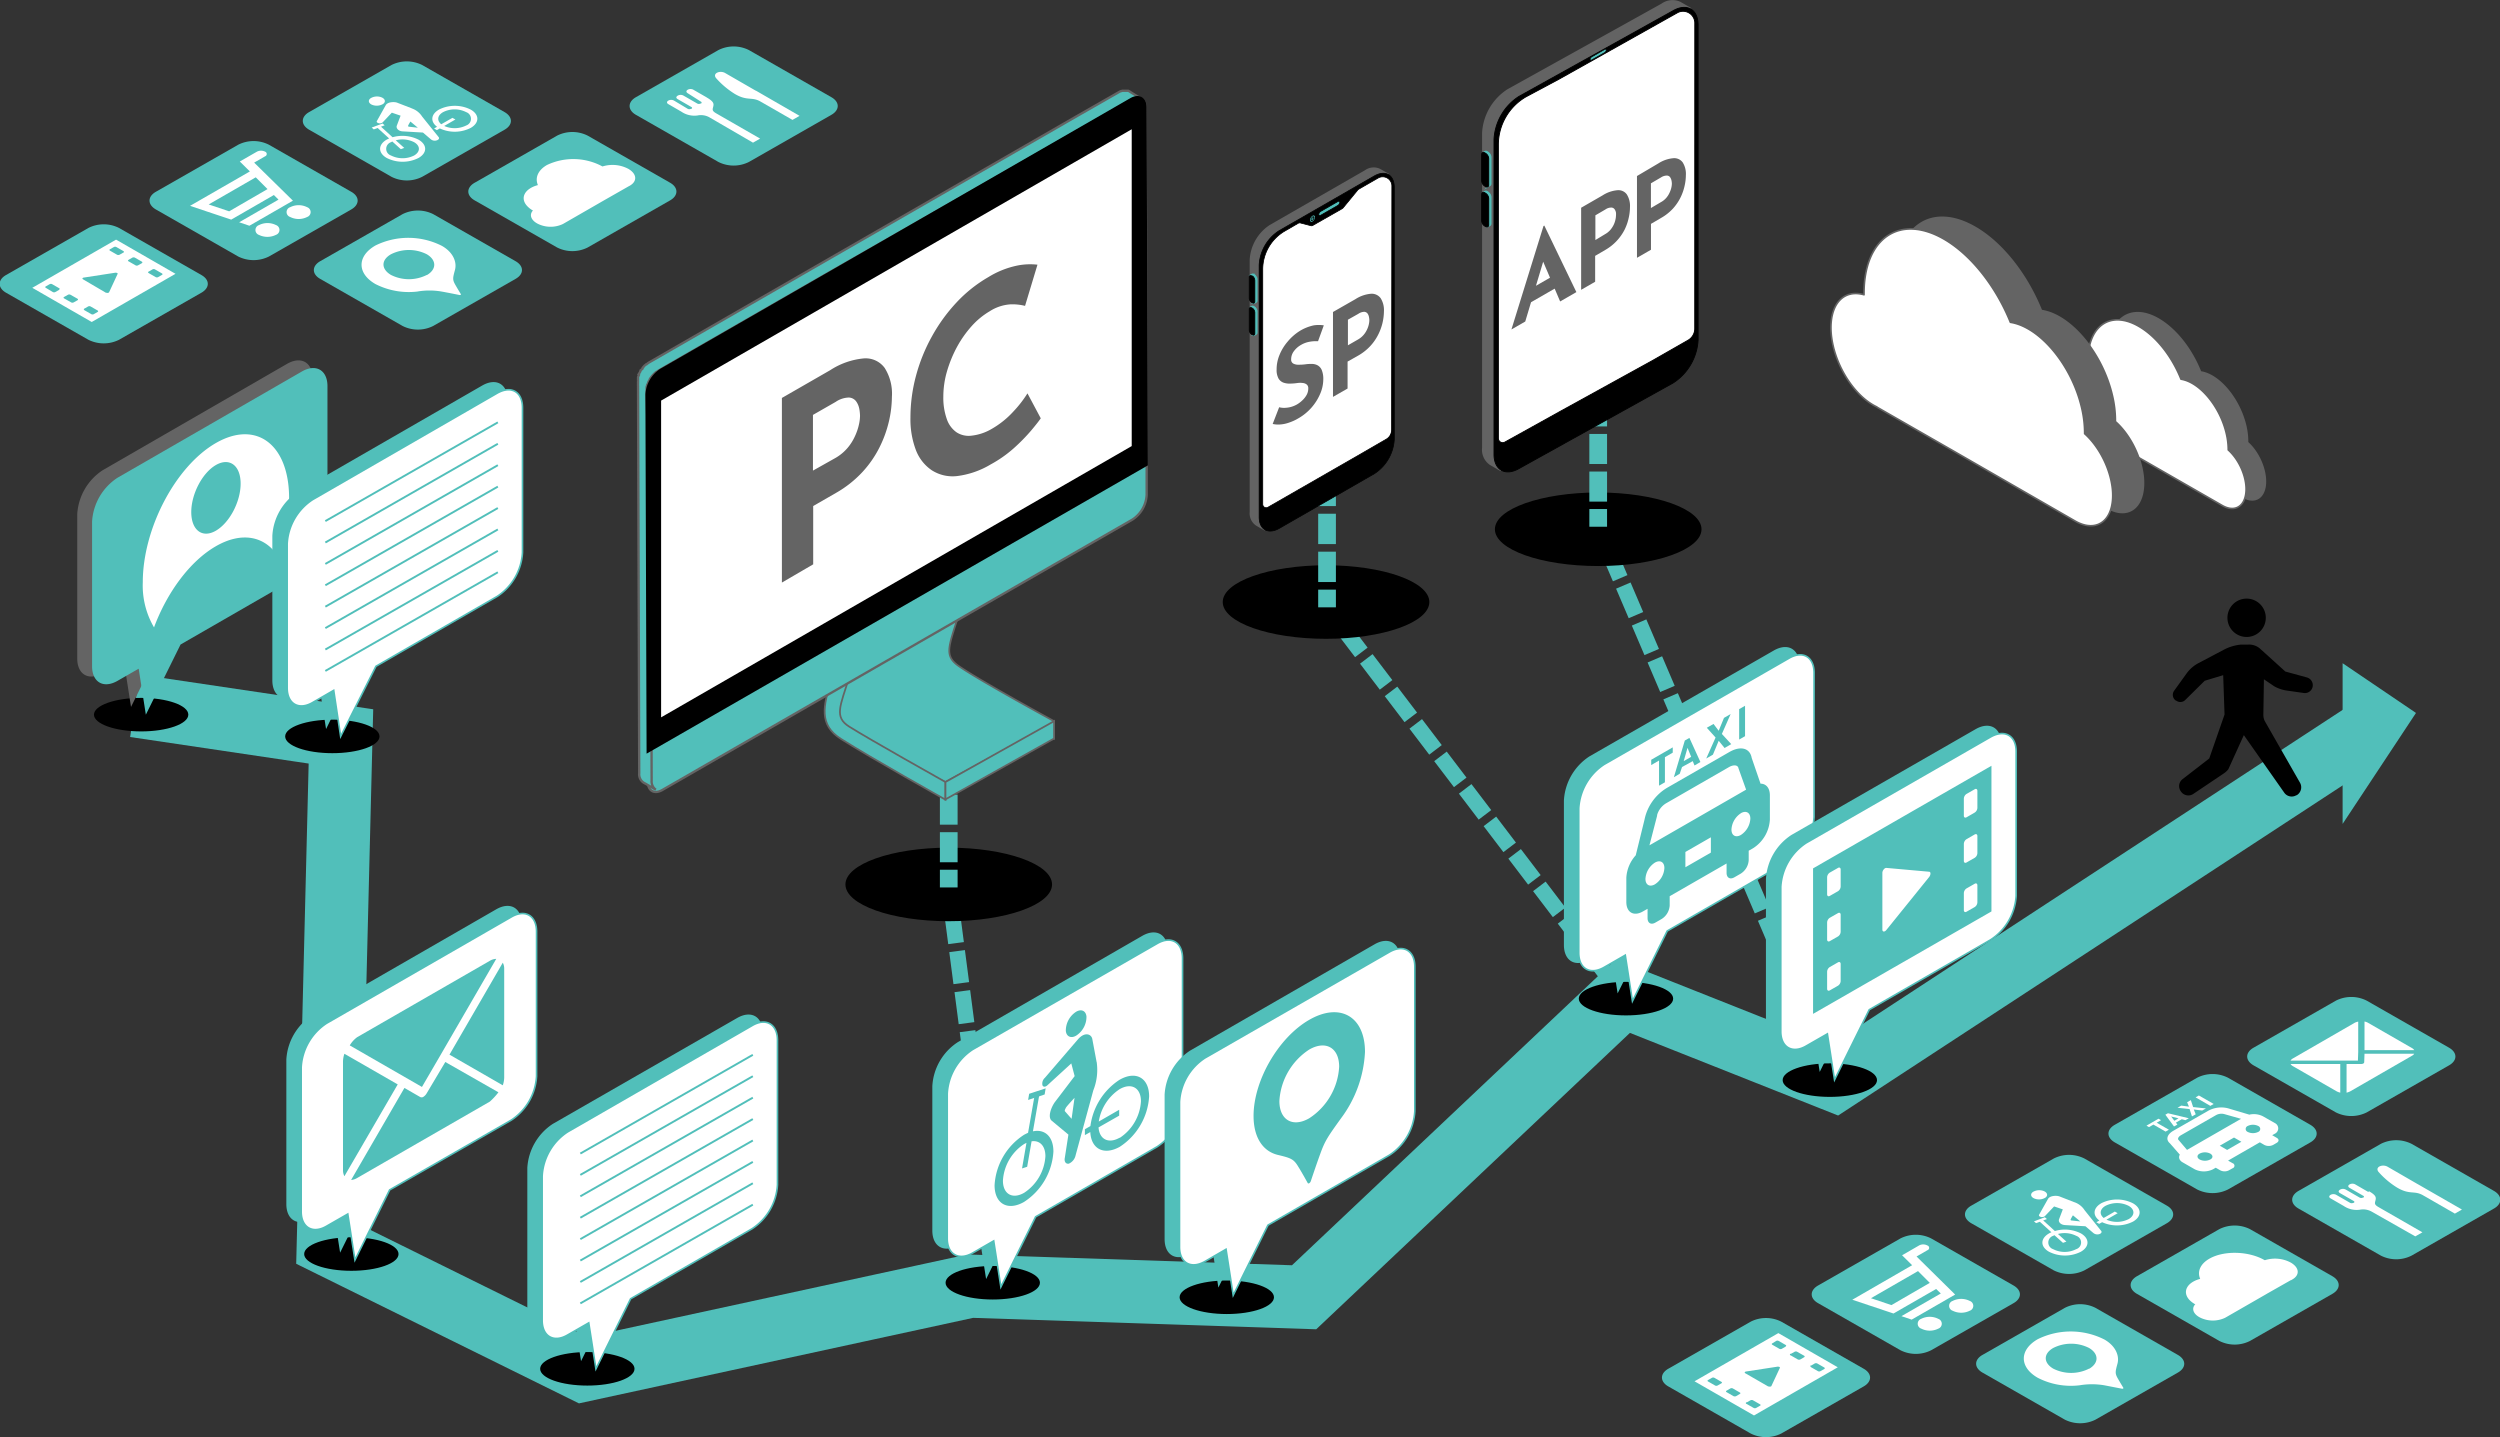 <svg id="レイヤー_1" data-name="レイヤー 1" xmlns="http://www.w3.org/2000/svg" viewBox="0 0 424.93 244.31"><rect x="0" y="0" width="424.93" height="244.31" fill="#333333" stroke="none"/><defs><style>.cls-1,.cls-10,.cls-11,.cls-15,.cls-2,.cls-21,.cls-3,.cls-4,.cls-5{fill:none;}.cls-1,.cls-10,.cls-11,.cls-15,.cls-2,.cls-20,.cls-21,.cls-26,.cls-3,.cls-4,.cls-5,.cls-9{stroke:#51bfba;}.cls-1,.cls-10,.cls-11,.cls-12,.cls-13,.cls-14,.cls-15,.cls-17,.cls-2,.cls-20,.cls-21,.cls-23,.cls-26,.cls-3,.cls-4,.cls-5,.cls-9{stroke-miterlimit:10;}.cls-1,.cls-2,.cls-3,.cls-4{stroke-width:2.68px;}.cls-2{stroke-dasharray:5.49 1.37;}.cls-3{stroke-dasharray:5.55 1.39;}.cls-4{stroke-dasharray:5.46 1.36;}.cls-5{stroke-width:10.74px;}.cls-6{fill:#646464;}.cls-12,.cls-13,.cls-19,.cls-20,.cls-25,.cls-26,.cls-7{fill:#51bfba;}.cls-16,.cls-22,.cls-27,.cls-8,.cls-9{fill:#fff;}.cls-27,.cls-9{stroke-width:0.28px;}.cls-10,.cls-11,.cls-21{stroke-width:3.01px;}.cls-11{stroke-dasharray:5.11 1.28;}.cls-12,.cls-13,.cls-27{stroke:#646464;}.cls-12{stroke-width:0.3px;}.cls-13,.cls-14{stroke-width:0.4px;}.cls-14,.cls-16,.cls-18,.cls-19,.cls-22,.cls-24,.cls-25{stroke:#000;}.cls-15{stroke-width:0.33px;}.cls-16,.cls-18,.cls-19,.cls-22,.cls-24,.cls-25,.cls-27{stroke-linecap:round;stroke-linejoin:round;}.cls-16,.cls-18{stroke-width:0.16px;}.cls-17,.cls-23{fill:#636363;stroke:#636363;}.cls-17{stroke-width:0.38px;}.cls-19{stroke-width:0.1px;}.cls-20{stroke-width:0.18px;}.cls-21{stroke-dasharray:5.16 1.29;}.cls-22,.cls-24,.cls-25{stroke-width:0.13px;}.cls-23,.cls-26{stroke-width:0.3px;}</style></defs><line class="cls-1" x1="161.26" y1="150.84" x2="161.61" y2="153.5"/><line class="cls-2" x1="161.79" y1="154.86" x2="169.7" y2="215.37"/><line class="cls-1" x1="169.79" y1="216.04" x2="170.14" y2="218.71"/><line class="cls-1" x1="225.56" y1="103.23" x2="227.19" y2="105.37"/><line class="cls-3" x1="228.03" y1="106.47" x2="273.79" y2="166.62"/><line class="cls-1" x1="274.21" y1="167.17" x2="275.84" y2="169.31"/><line class="cls-1" x1="271.65" y1="89.53" x2="272.71" y2="92"/><line class="cls-4" x1="273.24" y1="93.26" x2="310.5" y2="180.49"/><line class="cls-1" x1="310.77" y1="181.12" x2="311.82" y2="183.59"/><polyline class="cls-5" points="401.48 124.92 311.82 183.59 275.84 169.31 221.66 220.5 164.92 218.61 99.1 232.89 55.8 211.51 57.95 125.17 22.91 119.96"/><ellipse cx="23.99" cy="121.47" rx="8.02" ry="2.85"/><path class="cls-6" d="M49.9,62.92,18.56,81a9.6,9.6,0,0,0-4.33,7.48V113c0,2.74,1.95,3.86,4.33,2.49l3.59-2.07,1.22,7.82,5.9-11.92L49.9,97.45A9.57,9.57,0,0,0,54.23,90V65.41C54.23,62.67,52.29,61.55,49.9,62.92Z" transform="translate(-1.1 -1.08)"/><path class="cls-7" d="M52.42,64.22,21.08,82.28a9.57,9.57,0,0,0-4.33,7.48v24.55c0,2.74,1.95,3.86,4.33,2.49l3.59-2.06,1.22,7.82,5.9-11.93L52.42,98.75a9.57,9.57,0,0,0,4.34-7.48V66.71C56.76,64,54.81,62.85,52.42,64.22Z" transform="translate(-1.1 -1.08)"/><path class="cls-8" d="M37.8,93.92c4.44-2.55,8.33-1.69,10.53,1.69a28.8,28.8,0,0,0,1.91-9.86c0-9.12-5.57-13.32-12.44-9.37S25.37,90.93,25.37,100.05a14.08,14.08,0,0,0,1.91,7.67C29.48,101.8,33.37,96.47,37.8,93.92Zm0-13.8c2.32-1.33,4.2.08,4.2,3.16s-1.88,6.65-4.2,8-4.19-.09-4.19-3.16S35.49,81.45,37.8,80.12Z" transform="translate(-1.1 -1.08)"/><ellipse cx="168.74" cy="218.03" rx="8.02" ry="2.85"/><path class="cls-7" d="M195.25,160.15l-31.34,18.06a9.55,9.55,0,0,0-4.34,7.48v24.55c0,2.74,2,3.86,4.34,2.49l3.58-2.06,1.22,7.82,5.9-11.93,20.64-11.88a9.58,9.58,0,0,0,4.33-7.48V162.64C199.58,159.9,197.63,158.78,195.25,160.15Z" transform="translate(-1.1 -1.08)"/><path class="cls-9" d="M197.77,161.46l-31.34,18A9.58,9.58,0,0,0,162.1,187v24.56c0,2.74,2,3.86,4.33,2.49L170,212l1.22,7.82,5.91-11.92L197.77,196a9.58,9.58,0,0,0,4.33-7.48V164C202.1,161.2,200.15,160.08,197.77,161.46Z" transform="translate(-1.1 -1.08)"/><path class="cls-7" d="M176.67,193.37l1.16-6.64L177,187l-1.16,6.63a7.33,7.33,0,0,0-.69.34,10.94,10.94,0,0,0-5,8.57c0,3.15,2.23,4.42,5,2.84a10.94,10.94,0,0,0,5-8.57c0-2.52-1.43-3.83-3.41-3.45m-1.56,10.46c-2,1.15-3.61.22-3.61-2.06a8,8,0,0,1,3.61-6.23l.39-.2-.75,4.35.87-.28.75-4.33c1.37-.2,2.35.75,2.35,2.53a8,8,0,0,1-3.61,6.22" transform="translate(-1.1 -1.08)"/><path class="cls-7" d="M191.38,184.62a11.11,11.11,0,0,0-4.94,7.86l-.94.54v1l.92-.52c.15,2.9,2.32,4,5,2.51a11,11,0,0,0,5-8.57c0-3.14-2.24-4.42-5-2.84m0,9.85c-1.89,1.09-3.45.3-3.6-1.74l3.51-2v-1l-3.47,2a8.09,8.09,0,0,1,3.56-5.51c2-1.14,3.61-.22,3.61,2.07a8,8,0,0,1-3.61,6.22" transform="translate(-1.1 -1.08)"/><path class="cls-7" d="M187.49,181.58l-.72-3.84c-.12-.89-1.27-1.36-2.45,0l-5.62,6.54a1.32,1.32,0,0,0-.41,1.27c.14.33.54.31.9-.06l4-3.66.57,2.16-3.41,4.48c-.67,1-1.16,2.52-.5,3.09l2.85,2.37-.61,3.94c-.14.66.17,1.08.68,1a2,2,0,0,0,1.16-1.45l3-11a9.42,9.42,0,0,0,.58-4.8m-4.27,9.63L182.14,190c-.14-.13,0-.37.13-.63s1.47-1.69,1.47-1.69Z" transform="translate(-1.1 -1.08)"/><path class="cls-7" d="M184.18,177a3.81,3.81,0,0,0,1.59-3.12c-.09-1.07-1-1.39-1.92-.72a3.82,3.82,0,0,0-1.59,3.13c.09,1.05,1,1.38,1.92.71" transform="translate(-1.1 -1.08)"/><polygon class="cls-7" points="177.56 186.03 174.75 186.96 174.93 185.91 177.73 184.99 177.56 186.03"/><ellipse cx="276.37" cy="169.74" rx="8.02" ry="2.85"/><path class="cls-7" d="M302.59,111.65l-31.34,18a9.58,9.58,0,0,0-4.33,7.48v24.56c0,2.74,1.95,3.86,4.33,2.49l3.58-2.07,1.22,7.82L282,158.06l20.63-11.89a9.57,9.57,0,0,0,4.33-7.48V114.14C306.92,111.4,305,110.27,302.59,111.65Z" transform="translate(-1.1 -1.08)"/><path class="cls-9" d="M305.11,113l-31.34,18a9.6,9.6,0,0,0-4.33,7.48V163c0,2.74,1.95,3.86,4.33,2.49l3.58-2.06,1.22,7.81,5.91-11.92,20.63-11.88a9.6,9.6,0,0,0,4.33-7.48V115.44C309.44,112.7,307.49,111.58,305.11,113Z" transform="translate(-1.1 -1.08)"/><path class="cls-7" d="M300.33,134.25l-1.49-4.34c-.3-1.69-1.89-2.11-3.81-1L284.43,135a8.21,8.21,0,0,0-3.81,5.4l-1.49,6.06a6.2,6.2,0,0,0-1.6,3.82v4.11c0,1.78,1.26,2.5,2.8,1.62l.81-.46v1.59c0,.84.59,1.18,1.32.76l1.11-.64A2.93,2.93,0,0,0,284.9,155v-1.59l9.67-5.56v1.59c0,.84.59,1.18,1.32.76l1.11-.64a2.89,2.89,0,0,0,1.33-2.28v-1.6l.8-.46a6.17,6.17,0,0,0,2.8-4.83v-4.11c0-1.28-.65-2-1.6-2m-12.76,11.61,4.33-2.49V146l-4.33,2.49ZM284,148.62a3.53,3.53,0,0,1-1.61,2.77c-.89.51-1.61.1-1.61-.92a3.53,3.53,0,0,1,1.61-2.77c.89-.51,1.61-.1,1.61.92m-1.24-8.88,0-.12a3.4,3.4,0,0,1,1.61-2.05l10.6-6.1c.8-.46,1.53-.37,1.62.19l1.3,3.64-16.43,9.46ZM297,139.3c.89-.51,1.61-.1,1.61.92A3.53,3.53,0,0,1,297,143c-.88.51-1.6.1-1.6-.92a3.54,3.54,0,0,1,1.6-2.77" transform="translate(-1.1 -1.08)"/><polygon class="cls-7" points="281.99 133.54 282.99 132.97 282.99 128.7 284.32 127.93 284.32 127.03 280.66 129.14 280.66 130.04 281.99 129.27 281.99 133.54"/><path class="cls-7" d="M287,131.45l1.82-1,.3.74,1-.59-1.87-4.1-.78.45-1.86,6.24,1-.6Zm.28-1,.65-2.26.62,1.53Z" transform="translate(-1.1 -1.08)"/><polygon class="cls-7" points="291.15 128.27 292.13 125.91 293.13 127.14 294.26 126.48 292.67 124.75 294.16 121.37 293.03 122.02 292.13 124.21 291.25 123.05 290.11 123.7 291.6 125.36 290.01 128.93 291.15 128.27"/><polygon class="cls-7" points="295.61 120.53 296.61 119.96 296.61 125.13 295.61 125.7 295.61 120.53"/><polygon class="cls-7" points="410.65 121.18 398.18 112.73 398.18 140.04 410.65 121.18"/><ellipse cx="59.72" cy="213.15" rx="8.02" ry="2.85"/><path class="cls-7" d="M85.44,155.64,54.1,173.69a9.6,9.6,0,0,0-4.33,7.48v24.56c0,2.74,1.95,3.86,4.33,2.49l3.58-2.06L58.91,214l5.9-11.92,20.63-11.88a9.6,9.6,0,0,0,4.33-7.48V158.13C89.77,155.39,87.82,154.27,85.44,155.64Z" transform="translate(-1.1 -1.08)"/><path class="cls-9" d="M88,156.94,56.62,175a9.58,9.58,0,0,0-4.33,7.48V207c0,2.75,2,3.87,4.33,2.49l3.59-2.06,1.22,7.82,5.9-11.92L88,191.47A9.57,9.57,0,0,0,92.3,184V159.43C92.3,156.69,90.35,155.57,88,156.94Z" transform="translate(-1.1 -1.08)"/><path class="cls-7" d="M84.39,164.37l-22.58,13a4.59,4.59,0,0,0-1.26,1.4l12.27,7.06,3-5.15h0l9.63-16.62A2.26,2.26,0,0,0,84.39,164.37Z" transform="translate(-1.1 -1.08)"/><path class="cls-7" d="M86.56,164.71,77.5,180.34l9.06,5.21a4.24,4.24,0,0,0,.24-1.32V165.76A2.15,2.15,0,0,0,86.56,164.71Z" transform="translate(-1.1 -1.08)"/><path class="cls-7" d="M59.64,180.19a4.25,4.25,0,0,0-.24,1.33V200a2.13,2.13,0,0,0,.24,1L68.7,185.4Z" transform="translate(-1.1 -1.08)"/><path class="cls-7" d="M76.79,181.59l-3.17,5.33a1.74,1.74,0,0,1-.57.6.54.54,0,0,1-.57,0l-2.64-1.52-9.06,15.64a2.26,2.26,0,0,0,1-.32l22.58-13a11.11,11.11,0,0,0,1.46-1.58Z" transform="translate(-1.1 -1.08)"/><ellipse cx="161.26" cy="150.33" rx="17.56" ry="6.25"/><line class="cls-10" x1="161.26" y1="124.39" x2="161.26" y2="127.39"/><line class="cls-11" x1="161.26" y1="128.67" x2="161.26" y2="147.19"/><line class="cls-10" x1="161.26" y1="147.83" x2="161.26" y2="150.84"/><path class="cls-12" d="M180.26,123.66s-12.71-6.93-16.19-9.36c-2.51-1.75-1.72-3.25-.18-8.24s4.9-14.14,4.9-14.14l-2.24-.36a24.7,24.7,0,0,1,1.51-4c-10.26,1-17.1,6.46-17.82,7.38s-6.46,22-7.23,24.74,0,4.36,4.75,7.19,14,7.15,14,7.15l16.08-8.76,2.38,1.37Z" transform="translate(-1.1 -1.08)"/><path class="cls-12" d="M161.8,134s-13-7.29-16.35-9.41c-2.6-1.63-1.56-3.44,0-8.43s4.9-14.13,4.9-14.13l-3.1-.5s-3.6,11-4.89,15.24-2.16,7.5,1.7,9.92C149.28,130,161.8,137,161.8,137Z" transform="translate(-1.1 -1.08)"/><polygon class="cls-12" points="160.7 132.92 160.7 135.87 179.16 125.53 179.16 122.58 160.7 132.92"/><path class="cls-13" d="M196,85.2a5.33,5.33,0,0,1-2.43,4.2L180.8,96.74,151,113.88l-37.33,21.48c-1.35.77-2.44.15-2.45-1.39l0-7L111,68.13a5.33,5.33,0,0,1,2.44-4.19l61.05-35.12L193.37,18a2.32,2.32,0,0,1,.6-.25c1.06-.31,1.84.34,1.85,1.65L196,78.2Z" transform="translate(-1.1 -1.08)"/><path class="cls-13" d="M193,16.57l-.12-.06h-.06l-.07,0-.07,0h-.56l-.06,0-.1,0h-.06l-.05,0-.17.06-.06,0,0,0a2.2,2.2,0,0,0-.31.15l-7,4L139.13,46.73l-27.78,16A3.19,3.19,0,0,0,111,63l-.06,0c-.12.1-.24.19-.35.3l0,0,0,0-.16.18,0,0,0,.05-.1.12-.06.08a.15.15,0,0,0,0,.06L110,64l0,.06a.41.41,0,0,1-.07.11l0,.07s0,0,0,0a2.39,2.39,0,0,0-.13.21,0,0,0,0,1,0,0s0,0,0,0l-.09.15a.25.25,0,0,1,0,.07l0,.08s0,0,0,.06l-.08.17,0,0h0a1.43,1.43,0,0,0-.08.22,0,0,0,0,0,0,0l0,.08s0,.07,0,.11l0,.08a.29.29,0,0,1,0,.1.19.19,0,0,1,0,.07l0,.11a.53.53,0,0,1,0,.12v0s0,.06,0,.09a1.42,1.42,0,0,0,0,.2v.1a3,3,0,0,0,0,.43l.07,23.9.13,41.93a1.71,1.71,0,0,0,.7,1.56l.53.3,1.6.93a1.73,1.73,0,0,1-.72-1.56l-.12-40.29L111,68.13c0-.13,0-.28,0-.42a.41.41,0,0,0,0-.11,1.08,1.08,0,0,0,0-.19s0-.09,0-.13,0-.08,0-.12a1.21,1.21,0,0,0,0-.18l0-.1c0-.07.05-.13.07-.2l0-.07c0-.09.07-.18.11-.27s0,0,0,0a1.63,1.63,0,0,1,.11-.23l0-.08.12-.22a.08.08,0,0,1,0,0l.15-.25,0-.07.12-.17a.61.61,0,0,0,.07-.1l.11-.13.09-.12.09-.1.17-.18.08-.08c.11-.11.23-.21.34-.3l.07,0a4.44,4.44,0,0,1,.38-.27l28.28-16.26L186.46,22l6.91-4,.31-.15.09,0,.17-.06.11,0,.11,0,.12,0h.27l.17,0h.05l.13,0h0l.15.07Z" transform="translate(-1.1 -1.08)"/><path class="cls-14" d="M196,80.07,111.2,128.84,111,68.13a5.37,5.37,0,0,1,2.44-4.2l79.9-46c1.35-.77,2.44-.15,2.45,1.4Z" transform="translate(-1.1 -1.08)"/><polygon class="cls-8" points="192.36 75.82 112.37 121.93 112.37 68.09 192.36 21.97 192.36 75.82"/><path class="cls-6" d="M142.21,64a12.59,12.59,0,0,1,5.71-2,4,4,0,0,1,3.55,1.62,8.18,8.18,0,0,1,1.23,4.9,19.27,19.27,0,0,1-.5,4.15,20,20,0,0,1-1.6,4.43,18.17,18.17,0,0,1-2.92,4.22,18.79,18.79,0,0,1-4.5,3.55l-3.86,2.22V97L134,100.1V68.72Zm.93,14.9a7.84,7.84,0,0,0,2-1.66,8.43,8.43,0,0,0,1.27-2,9.34,9.34,0,0,0,.67-1.94,7.12,7.12,0,0,0,.2-1.53,7.43,7.43,0,0,0-.12-1.18,3.22,3.22,0,0,0-.54-1.29,1.62,1.62,0,0,0-1.24-.65,4.14,4.14,0,0,0-2.24.74l-3.86,2.21v9.47Z" transform="translate(-1.1 -1.08)"/><path class="cls-6" d="M178,72.18q-.45.67-1.65,2.1a31.51,31.51,0,0,1-2.95,3A20.88,20.88,0,0,1,169.52,80a14.65,14.65,0,0,1-5.76,2,6.57,6.57,0,0,1-4.3-1,7.26,7.26,0,0,1-2.69-3.44,14.72,14.72,0,0,1-.92-5.48,27.4,27.4,0,0,1,.94-7.11,29.4,29.4,0,0,1,2.71-6.71,28.75,28.75,0,0,1,4.2-5.79,23.49,23.49,0,0,1,5.41-4.3A15.26,15.26,0,0,1,174,46.22a11,11,0,0,1,3.44-.15l-2.11,7a8.76,8.76,0,0,0-2.46-.26A7.4,7.4,0,0,0,169.3,54a12.84,12.84,0,0,0-3,2.46A18.64,18.64,0,0,0,163.79,60a21.05,21.05,0,0,0-1.72,4.17,15.38,15.38,0,0,0-.63,4.3,10.83,10.83,0,0,0,.58,3.81,4.52,4.52,0,0,0,1.65,2.27,3.79,3.79,0,0,0,2.57.58A8.59,8.59,0,0,0,169.63,74a15.22,15.22,0,0,0,3.74-3,19.5,19.5,0,0,0,2.37-3.06Z" transform="translate(-1.1 -1.08)"/><ellipse cx="99.83" cy="232.66" rx="8.02" ry="2.85"/><path class="cls-7" d="M126.4,174.11l-31.34,18a9.6,9.6,0,0,0-4.33,7.48V224.2c0,2.74,2,3.86,4.33,2.49l3.58-2.06,1.22,7.81,5.91-11.92,20.63-11.88a9.6,9.6,0,0,0,4.33-7.48V176.6C130.73,173.86,128.78,172.74,126.4,174.11Z" transform="translate(-1.1 -1.08)"/><path class="cls-9" d="M128.92,175.41,97.58,193.47A9.58,9.58,0,0,0,93.25,201V225.5c0,2.75,2,3.87,4.33,2.49l3.59-2.06,1.22,7.82,5.9-11.92,20.63-11.89a9.58,9.58,0,0,0,4.33-7.48V177.9C133.25,175.16,131.3,174,128.92,175.41Z" transform="translate(-1.1 -1.08)"/><line class="cls-15" x1="98.64" y1="196.07" x2="127.96" y2="179.29"/><line class="cls-15" x1="98.64" y1="199.7" x2="127.96" y2="182.93"/><line class="cls-15" x1="98.64" y1="203.34" x2="127.96" y2="186.57"/><line class="cls-15" x1="98.64" y1="206.98" x2="127.96" y2="190.21"/><line class="cls-15" x1="98.64" y1="210.62" x2="127.96" y2="193.85"/><line class="cls-15" x1="98.64" y1="214.26" x2="127.96" y2="197.49"/><line class="cls-15" x1="98.64" y1="217.9" x2="127.96" y2="201.12"/><line class="cls-15" x1="98.64" y1="221.54" x2="127.96" y2="204.76"/><ellipse cx="208.52" cy="220.5" rx="8.02" ry="2.85"/><path class="cls-7" d="M234.73,161.59l-31.34,18.06a9.57,9.57,0,0,0-4.34,7.48v24.55c0,2.75,1.95,3.87,4.34,2.49l3.58-2.06,1.22,7.82,5.9-11.92,20.64-11.89a9.58,9.58,0,0,0,4.33-7.48V164.09C239.06,161.34,237.11,160.22,234.73,161.59Z" transform="translate(-1.1 -1.08)"/><path class="cls-9" d="M237.25,162.9l-31.34,18a9.58,9.58,0,0,0-4.33,7.48V213c0,2.74,1.95,3.86,4.33,2.49l3.58-2.07,1.22,7.82,5.91-11.92,20.63-11.89a9.57,9.57,0,0,0,4.33-7.48V165.39C241.58,162.65,239.63,161.53,237.25,162.9Z" transform="translate(-1.1 -1.08)"/><ellipse cx="311.02" cy="183.59" rx="8.02" ry="2.85"/><path class="cls-7" d="M336.93,125l-31.34,18a9.58,9.58,0,0,0-4.33,7.48v24.56c0,2.74,1.95,3.86,4.33,2.49l3.58-2.07,1.23,7.82,5.9-11.92,20.63-11.89a9.58,9.58,0,0,0,4.33-7.48V127.53C341.26,124.79,339.31,123.66,336.93,125Z" transform="translate(-1.1 -1.08)"/><path class="cls-9" d="M339.45,126.34l-31.34,18a9.6,9.6,0,0,0-4.33,7.48v24.56c0,2.74,2,3.86,4.33,2.49l3.59-2.06,1.22,7.81,5.9-11.92,20.63-11.88a9.58,9.58,0,0,0,4.34-7.48V128.83C343.79,126.09,341.84,125,339.45,126.34Z" transform="translate(-1.1 -1.08)"/><path class="cls-7" d="M309.27,148.68v24.73L339.59,156V131.24Zm4.24,3.88-1.4.8c-.25.15-.45,0-.45-.26v-2.92a1,1,0,0,1,.45-.78l1.4-.8c.25-.15.45,0,.45.26v2.92A1,1,0,0,1,313.51,152.56Zm-1.4,4.52,1.4-.8c.25-.14.45,0,.45.26v2.93a1,1,0,0,1-.45.78l-1.4.8c-.25.14-.45,0-.45-.26v-2.93A1,1,0,0,1,312.11,157.08Zm0,8.37,1.4-.8c.25-.14.45,0,.45.26v2.93a1,1,0,0,1-.45.78l-1.4.8c-.25.14-.45,0-.45-.26v-2.93A1,1,0,0,1,312.11,165.45Zm8.94-6.36v-9.65c0-.4.38-.87.68-.84l7.27.65c.3,0,.3.52,0,.9l-7.27,9C321.43,159.53,321.05,159.49,321.05,159.09Zm15.7-19.9-1.4.81c-.25.14-.45,0-.45-.26v-2.93a1,1,0,0,1,.45-.78l1.4-.8c.25-.15.45,0,.45.26v2.93A1,1,0,0,1,336.75,139.19Zm-1.4,4.53,1.4-.81c.25-.14.45,0,.45.26v2.93a1,1,0,0,1-.45.78l-1.4.8c-.25.15-.45,0-.45-.26V144.5A1,1,0,0,1,335.35,143.72Zm0,8.37,1.4-.8c.25-.15.45,0,.45.26v2.92a1,1,0,0,1-.45.78l-1.4.8c-.25.15-.45,0-.45-.26v-2.92A1,1,0,0,1,335.35,152.09Z" transform="translate(-1.1 -1.08)"/><path d="M371,120.17l0,0a1.17,1.17,0,0,0,1.53-.11l3.31-3.27,3.14-.95.23,6.69L376.61,130l-4.52,3.5a1.52,1.52,0,0,0-.59,1,1.55,1.55,0,0,0,.32,1.14l.06.08a1.51,1.51,0,0,0,2,.32l5.25-3.53a3.19,3.19,0,0,0,.73-.69l2.63-5.79,6.86,9.77a1.54,1.54,0,0,0,2.06.45l.06,0a1.57,1.57,0,0,0,.56-2.14l-6-10.5a2.44,2.44,0,0,1-.22-1.15l.09-5.92,1.77,1.2a6.11,6.11,0,0,0,2.08.71l2.93.42a1.34,1.34,0,0,0,1.5-1.05l0,0a1.36,1.36,0,0,0-1-1.6l-3.64-1-4.2-3.8a2.81,2.81,0,0,0-2.07-.78l-1.24,0a7.89,7.89,0,0,0-2.82.81l-4.41,2.33a5.89,5.89,0,0,0-2,1.71l-2.16,3a1.19,1.19,0,0,0,.26,1.65" transform="translate(-1.1 -1.08)"/><path d="M386.18,105.57a3.26,3.26,0,1,0-2.73,3.74,3.26,3.26,0,0,0,2.73-3.74" transform="translate(-1.1 -1.08)"/><path class="cls-7" d="M223.64,174.42c-5.23,3-9.47,10.32-9.47,16.34,0,3.72,1.63,6,4.08,6.61,2.24.54,2.73.69,3.51,2,.63,1,1.63,2.82,1.63,2.82s.15.1.25,0a.68.68,0,0,0,.25-.32s1-3,1.63-4.7c.78-2.17,1.27-2.89,3.51-6a20.47,20.47,0,0,0,4.08-11.3C233.11,173.85,228.87,171.41,223.64,174.42Zm0,16.73c-2.8,1.62-5.08.31-5.08-2.92a11.2,11.2,0,0,1,5.08-8.76c2.8-1.61,5.08-.3,5.08,2.92A11.19,11.19,0,0,1,223.64,191.15Z" transform="translate(-1.1 -1.08)"/><ellipse cx="271.65" cy="89.96" rx="17.56" ry="6.25"/><line class="cls-10" x1="271.65" y1="63.08" x2="271.65" y2="66.09"/><line class="cls-11" x1="271.65" y1="67.37" x2="271.65" y2="85.89"/><line class="cls-10" x1="271.65" y1="86.52" x2="271.65" y2="89.53"/><path class="cls-16" d="M284.61,3.23,256.17,19.08a1.32,1.32,0,0,0-.66,1.14V75.51c0,1,.51,2.57,2.5,2.16L284.76,63a9.56,9.56,0,0,0,4-4.26,7.27,7.27,0,0,0,.65-2.24l.06-51.79C289.44,2.48,286.51,2.14,284.61,3.23Z" transform="translate(-1.1 -1.08)"/><path class="cls-17" d="M288.49,2.62a3,3,0,0,0-3,.29L259.28,17.47a9.27,9.27,0,0,0-4.24,7.3l0,53.52A3,3,0,0,0,256.26,81l-1.82-1.06a2.93,2.93,0,0,1-1.24-2.71l0-53.52a9.26,9.26,0,0,1,4.23-7.3l26.2-14.56a3,3,0,0,1,3-.29Z" transform="translate(-1.1 -1.08)"/><path class="cls-18" d="M285.47,2.91,259.28,17.47a9.27,9.27,0,0,0-4.24,7.3l0,53.52c0,2.68,1.92,3.77,4.26,2.42l26.2-14.55a9.29,9.29,0,0,0,4.23-7.3l0-53.53C289.72,2.65,287.81,1.57,285.47,2.91Zm3.69,54a2.26,2.26,0,0,1-1.14,2l-6,3.43L266.3,71l-9.42,5.23a.74.74,0,0,1-1.1-.64V25.67a9.41,9.41,0,0,1,4.72-8.15l5.61-3L286.24,3.23a2,2,0,0,1,2.93,1.69Z" transform="translate(-1.1 -1.08)"/><path class="cls-19" d="M273.86,10l-2.22,1.27c-.14.09-.26,0-.26-.1a.53.53,0,0,1,.26-.41l2.22-1.28c.14-.08.26,0,.26.11A.57.57,0,0,1,273.86,10Z" transform="translate(-1.1 -1.08)"/><path class="cls-20" d="M254.22,33.9a1,1,0,0,1,.21.32,1,1,0,0,1,.09.39v4.45a.37.37,0,0,1-.15.34l-.39.22a.35.35,0,0,0,.16-.34V34.83a1.16,1.16,0,0,0-.09-.39,1.48,1.48,0,0,0-.21-.32.8.8,0,0,0-.23-.19l-.14-.09a.38.38,0,0,0-.38,0l.38-.22a.38.38,0,0,1,.38,0l.14.09A.69.69,0,0,1,254.22,33.9Z" transform="translate(-1.1 -1.08)"/><path class="cls-18" d="M254.14,34.83v4.45c0,.34-.24.47-.53.3l-.15-.08a1.15,1.15,0,0,1-.52-.91V34.14c0-.33.24-.46.53-.3l.14.09A1.14,1.14,0,0,1,254.14,34.83Z" transform="translate(-1.1 -1.08)"/><path class="cls-20" d="M254.22,27.11a1.26,1.26,0,0,1,.21.32,1,1,0,0,1,.09.4v4.44a.37.37,0,0,1-.15.34l-.39.22a.35.35,0,0,0,.16-.33V28.05a1.16,1.16,0,0,0-.09-.4,2.2,2.2,0,0,0-.21-.32,1,1,0,0,0-.23-.19l-.14-.08a.36.36,0,0,0-.38,0l.38-.22a.38.38,0,0,1,.38,0l.14.09A.83.83,0,0,1,254.22,27.11Z" transform="translate(-1.1 -1.08)"/><path class="cls-18" d="M254.14,28.05V32.5c0,.33-.24.46-.53.3l-.15-.09a1.14,1.14,0,0,1-.52-.91V27.36c0-.34.24-.47.53-.3l.14.08A1.16,1.16,0,0,1,254.14,28.05Z" transform="translate(-1.1 -1.08)"/><path class="cls-6" d="M258,57.08l5.45-17.58.14-.08,5.45,11.31-2.76,1.59-3.48-8.16,1.72-2.35-4.17,13.92Zm3.73-7.17,3.63-2.09.84,1.83-5.21,3Z" transform="translate(-1.1 -1.08)"/><path class="cls-6" d="M273.51,34.28a5.51,5.51,0,0,1,2.53-.87,1.76,1.76,0,0,1,1.57.71,3.66,3.66,0,0,1,.54,2.17,8.29,8.29,0,0,1-.22,1.84,8.62,8.62,0,0,1-.7,2,8.33,8.33,0,0,1-3.29,3.44l-1.71,1v4.4l-2.38,1.37V36.39Zm.41,6.6a3.27,3.27,0,0,0,.9-.73,4.11,4.11,0,0,0,.57-.88,3.79,3.79,0,0,0,.29-.86,3.18,3.18,0,0,0,.09-.67,2.72,2.72,0,0,0,0-.52,1.43,1.43,0,0,0-.24-.58.69.69,0,0,0-.55-.28,1.73,1.73,0,0,0-1,.32l-1.71,1v4.2Z" transform="translate(-1.1 -1.08)"/><path class="cls-6" d="M283,28.84a5.55,5.55,0,0,1,2.53-.87,1.78,1.78,0,0,1,1.58.71,3.67,3.67,0,0,1,.54,2.18,8.27,8.27,0,0,1-.22,1.83,8.66,8.66,0,0,1-.71,2,8.25,8.25,0,0,1-1.29,1.87,8.38,8.38,0,0,1-2,1.57l-1.71,1v4.4l-2.38,1.37V31Zm.41,6.6a3.18,3.18,0,0,0,.91-.73,3.52,3.52,0,0,0,.56-.88,3.94,3.94,0,0,0,.3-.85,3.35,3.35,0,0,0,.09-.68,2.85,2.85,0,0,0-.06-.52,1.55,1.55,0,0,0-.24-.58.69.69,0,0,0-.55-.28,1.86,1.86,0,0,0-1,.32l-1.71,1v4.2Z" transform="translate(-1.1 -1.08)"/><ellipse cx="225.39" cy="102.33" rx="17.56" ry="6.25"/><line class="cls-10" x1="225.56" y1="103.23" x2="225.56" y2="100.22"/><line class="cls-21" x1="225.56" y1="98.93" x2="225.56" y2="86.67"/><line class="cls-10" x1="225.56" y1="86.02" x2="225.56" y2="83.02"/><path class="cls-22" d="M234,31.25,216,41.59a1.05,1.05,0,0,0-.53.91V86.73c0,.81.41,2,2,1.73L234.11,79a7.63,7.63,0,0,0,3.18-3.4,6.13,6.13,0,0,0,.52-1.8l0-41.43C237.85,30.65,235.51,30.38,234,31.25Z" transform="translate(-1.1 -1.08)"/><path class="cls-23" d="M237.1,30.76a2.41,2.41,0,0,0-2.42.23L218.5,40.3a7.41,7.41,0,0,0-3.38,5.84l0,42.82a2.37,2.37,0,0,0,1,2.17l-1.46-.85a2.37,2.37,0,0,1-1-2.17l0-42.82A7.42,7.42,0,0,1,217,39.45l16.18-9.3a2.39,2.39,0,0,1,2.42-.24Z" transform="translate(-1.1 -1.08)"/><path class="cls-24" d="M234.68,31,218.5,40.3a7.41,7.41,0,0,0-3.38,5.84l0,42.82c0,2.14,1.53,3,3.41,1.93l16.18-9.3a7.44,7.44,0,0,0,3.38-5.84l0-42.82C238.08,30.78,236.56,29.92,234.68,31Zm2.95,43.17a1.8,1.8,0,0,1-.9,1.56L232,78.47l-10,5.74-5.38,3.09a.59.59,0,0,1-.89-.51V46.86a7.54,7.54,0,0,1,3.77-6.52L221.81,39a.54.54,0,0,1,.41,0l1.62.42a.48.48,0,0,0,.35,0l5-2.85a.78.78,0,0,0,.2-.16l2.46-3a.67.67,0,0,1,.22-.19l3.27-1.88a1.56,1.56,0,0,1,2.34,1.35Z" transform="translate(-1.1 -1.08)"/><path class="cls-25" d="M228.5,36l-2.91,1.67c-.19.11-.34,0-.34-.14a.7.7,0,0,1,.34-.53l2.91-1.67c.18-.11.33,0,.33.14A.7.7,0,0,1,228.5,36Z" transform="translate(-1.1 -1.08)"/><path class="cls-26" d="M214.46,53.44a1.4,1.4,0,0,1,.16.26.71.71,0,0,1,.08.31v3.56q0,.21-.12.27l-.3.18a.3.3,0,0,0,.12-.27V54.19a1,1,0,0,0-.07-.32.85.85,0,0,0-.17-.25.69.69,0,0,0-.18-.16l-.12-.06a.28.28,0,0,0-.3,0l.31-.18a.3.3,0,0,1,.3,0l.11.07A.9.9,0,0,1,214.46,53.44Z" transform="translate(-1.1 -1.08)"/><path class="cls-24" d="M214.39,54.19v3.56c0,.27-.19.38-.42.24l-.12-.07a.91.91,0,0,1-.42-.72V53.64c0-.27.19-.38.42-.24l.12.06A.94.94,0,0,1,214.39,54.19Z" transform="translate(-1.1 -1.08)"/><path class="cls-26" d="M214.46,48a1.4,1.4,0,0,1,.16.26.71.71,0,0,1,.08.31v3.56q0,.21-.12.27l-.3.18a.3.3,0,0,0,.12-.27V48.76a1,1,0,0,0-.07-.32.85.85,0,0,0-.17-.25A.69.69,0,0,0,214,48l-.12-.06a.28.28,0,0,0-.3,0l.31-.18a.3.3,0,0,1,.3,0l.11.07A.9.9,0,0,1,214.46,48Z" transform="translate(-1.1 -1.08)"/><path class="cls-24" d="M214.39,48.76v3.56c0,.27-.19.38-.42.24l-.12-.07a.91.91,0,0,1-.42-.72V48.21c0-.27.19-.38.42-.24L214,48A1,1,0,0,1,214.39,48.76Z" transform="translate(-1.1 -1.08)"/><path class="cls-7" d="M224.19,37.76a.93.93,0,0,0-.42.72c0,.27.19.38.42.24a.93.93,0,0,0,.42-.72C224.61,37.73,224.42,37.63,224.19,37.76Z" transform="translate(-1.1 -1.08)"/><path d="M223.88,38.41a.7.7,0,0,1,.32-.53c.18-.09.32,0,.31.19a.68.68,0,0,1-.32.53C224,38.69,223.88,38.6,223.88,38.41Z" transform="translate(-1.1 -1.08)"/><path class="cls-7" d="M224,38.34a.35.35,0,0,1,.18-.28c.09-.05.16,0,.16.1a.39.39,0,0,1-.17.29C224.1,38.5,224,38.45,224,38.34Z" transform="translate(-1.1 -1.08)"/><path d="M224.14,38.29a.15.15,0,0,1,.06-.11s.07,0,.06,0a.13.13,0,0,1-.06.1S224.14,38.32,224.14,38.29Z" transform="translate(-1.1 -1.08)"/><path class="cls-6" d="M225.13,59.08a6,6,0,0,0-1.45.09,4.36,4.36,0,0,0-1.4.51,3.88,3.88,0,0,0-1.26,1.1,2.27,2.27,0,0,0-.46,1.38.75.75,0,0,0,.35.71,1.75,1.75,0,0,0,.91.2A7.89,7.89,0,0,0,223,63a6.52,6.52,0,0,1,1.08-.06,2,2,0,0,1,1,.25,1.65,1.65,0,0,1,.69.81,4,4,0,0,1,.25,1.61,6.2,6.2,0,0,1-.49,2.32,8.74,8.74,0,0,1-3.81,4.29,7.67,7.67,0,0,1-1.46.67,5.6,5.6,0,0,1-1.45.33,4.29,4.29,0,0,1-1.39-.08l1.1-2.84a3.26,3.26,0,0,0,1,.1,4.41,4.41,0,0,0,2-.56,4.76,4.76,0,0,0,.9-.67,3.74,3.74,0,0,0,.75-.93,2.27,2.27,0,0,0,.3-1.15.81.81,0,0,0-.25-.64,1.24,1.24,0,0,0-.67-.27,3.48,3.48,0,0,0-.91,0,9.24,9.24,0,0,1-1.19.1,3.17,3.17,0,0,1-1.16-.15,1.63,1.63,0,0,1-.87-.7,3,3,0,0,1-.33-1.56,6.39,6.39,0,0,1,.49-2.46,8.24,8.24,0,0,1,1.37-2.25,8.7,8.7,0,0,1,2-1.78,7.51,7.51,0,0,1,2.46-1,5.65,5.65,0,0,1,1.7,0Z" transform="translate(-1.1 -1.08)"/><path class="cls-6" d="M231.5,51.92a5.77,5.77,0,0,1,2.63-.91,1.89,1.89,0,0,1,1.64.75,3.81,3.81,0,0,1,.56,2.25,9,9,0,0,1-1,4A8.38,8.38,0,0,1,234,59.91a8.59,8.59,0,0,1-2.08,1.63l-1.77,1v4.58l-2.48,1.42V54.11Zm.43,6.86a3.51,3.51,0,0,0,.93-.76,4,4,0,0,0,.59-.91,4,4,0,0,0,.31-.89,3.6,3.6,0,0,0,.09-.71,3.15,3.15,0,0,0-.06-.54,1.47,1.47,0,0,0-.24-.59.74.74,0,0,0-.57-.3,1.86,1.86,0,0,0-1,.34l-1.77,1v4.35Z" transform="translate(-1.1 -1.08)"/><ellipse cx="56.49" cy="125.17" rx="8.02" ry="2.85"/><path class="cls-7" d="M83.06,66.61,51.72,84.67a9.56,9.56,0,0,0-4.33,7.48V116.7c0,2.75,1.94,3.87,4.33,2.49l3.58-2.06L56.52,125,62.43,113l20.63-11.88a9.58,9.58,0,0,0,4.33-7.48V69.1C87.39,66.36,85.44,65.24,83.06,66.61Z" transform="translate(-1.1 -1.08)"/><path class="cls-9" d="M85.58,67.92,54.24,86a9.58,9.58,0,0,0-4.33,7.48V118c0,2.74,2,3.86,4.33,2.49l3.58-2.07L59,126.25,65,114.33l20.63-11.89A9.58,9.58,0,0,0,89.91,95V70.41C89.91,67.66,88,66.54,85.58,67.92Z" transform="translate(-1.1 -1.08)"/><line class="cls-15" x1="55.3" y1="88.57" x2="84.62" y2="71.79"/><line class="cls-15" x1="55.3" y1="92.21" x2="84.62" y2="75.43"/><line class="cls-15" x1="55.3" y1="95.85" x2="84.62" y2="79.07"/><line class="cls-15" x1="55.3" y1="99.48" x2="84.62" y2="82.71"/><line class="cls-15" x1="55.3" y1="103.12" x2="84.62" y2="86.35"/><line class="cls-15" x1="55.3" y1="106.76" x2="84.62" y2="89.99"/><line class="cls-15" x1="55.3" y1="110.4" x2="84.62" y2="93.63"/><line class="cls-15" x1="55.3" y1="114.04" x2="84.62" y2="97.27"/><path class="cls-7" d="M369.4,206c1.44.82,1.44,2.17,0,3l-14,8a5.87,5.87,0,0,1-5.23,0l-14-8c-1.44-.83-1.44-2.18,0-3l14-8a5.8,5.8,0,0,1,5.23,0Z" transform="translate(-1.1 -1.08)"/><path class="cls-8" d="M350.36,210.31l-2.2-2-.58.22,2.2,2a3.11,3.11,0,0,0-.41.2c-1.49.86-1.5,2.25,0,3.11a6,6,0,0,0,5.42,0c1.5-.86,1.5-2.26,0-3.12a6.06,6.06,0,0,0-4.43-.4M354,213.4a4.32,4.32,0,0,1-3.93,0,1.19,1.19,0,0,1,0-2.26l.23-.11,1.45,1.3.58-.21-1.44-1.3a4.43,4.43,0,0,1,3.12.32,1.19,1.19,0,0,1,0,2.26" transform="translate(-1.1 -1.08)"/><path class="cls-8" d="M358.24,205.61c-1.38.8-1.48,2.06-.31,2.92l-.51.3.48.27.5-.28a6.08,6.08,0,0,0,5.25-.1c1.5-.86,1.5-2.25,0-3.11a6,6,0,0,0-5.42,0m4.67,2.69a4.42,4.42,0,0,1-3.76.09l1.91-1.1-.49-.28-1.89,1.09c-.77-.62-.67-1.5.3-2.06a4.37,4.37,0,0,1,3.94,0c1.08.62,1.08,1.63,0,2.26" transform="translate(-1.1 -1.08)"/><path class="cls-8" d="M353.62,205.4l-2.41-.94c-.51-.22-1.67-.17-2,.39l-1.5,2.66c-.12.16,0,.34.27.41a.74.74,0,0,0,.72-.16l1.54-1.62,1.48.5s-.64,1.68-.66,1.75c-.09.37.25.87,1.05.92l3.46.2,1.37,1.17a1.09,1.09,0,0,0,1,.16c.35-.12.47-.38.27-.58l-2.78-3.47a3.33,3.33,0,0,0-1.81-1.39m1.08,3.29-1.46-.16c-.18,0-.22-.09-.19-.19a6.54,6.54,0,0,1,.39-.69Z" transform="translate(-1.1 -1.08)"/><path class="cls-8" d="M348.74,204.66c.48-.33.4-.82-.18-1.1a2.1,2.1,0,0,0-1.91.11c-.48.33-.4.83.18,1.1a2.1,2.1,0,0,0,1.91-.11" transform="translate(-1.1 -1.08)"/><polygon class="cls-8" points="347.92 207.21 346.07 207.9 345.72 207.59 347.57 206.9 347.92 207.21"/><path class="cls-7" d="M393.79,192.26c1.44.83,1.44,2.18,0,3l-14,8a5.87,5.87,0,0,1-5.23,0l-14-8c-1.44-.83-1.44-2.18,0-3l14-8a5.8,5.8,0,0,1,5.23,0Z" transform="translate(-1.1 -1.08)"/><path class="cls-8" d="M383.46,190.55l-3.36-1a4.59,4.59,0,0,0-3.68.34l-5.93,3.4c-1.07.62-1.3,1.5-.57,2.12l1.69,1.93c-.27.45-.1,1,.52,1.33l2,1.15a3.52,3.52,0,0,0,3.13,0l.45-.26.77.44a1.61,1.61,0,0,0,1.48,0l.62-.35a.45.45,0,0,0,0-.86l-.77-.44,5.4-3.11.77.45a1.67,1.67,0,0,0,1.48,0l.62-.36c.41-.24.41-.62,0-.85l-.77-.45.45-.25a1,1,0,0,0,0-1.81l-2-1.14a3.44,3.44,0,0,0-2.3-.3m-5.06,5.29,2.42-1.39,1.25.72-2.42,1.39Zm-1.62,1.34c.5.29.5.75,0,1a2,2,0,0,1-1.8,0c-.49-.28-.49-.74,0-1a2,2,0,0,1,1.8,0m-5.35-2.28,0,0c-.25-.2-.09-.57.35-.83l5.93-3.4a1.91,1.91,0,0,1,1.44-.21l2.86.81-9.18,5.28Zm11.71-2.41a2,2,0,0,1,1.8,0,.54.54,0,0,1,0,1,2,2,0,0,1-1.8,0,.54.54,0,0,1,0-1" transform="translate(-1.1 -1.08)"/><polygon class="cls-8" points="368.09 192.34 368.65 192.02 366.58 190.83 367.32 190.4 366.88 190.15 364.84 191.33 365.27 191.58 366.02 191.15 368.09 192.34"/><path class="cls-8" d="M370.94,191.9l1-.58.62.16.58-.33-3.55-.85-.44.25,1.47,2,.58-.33Zm-.26-.32-.55-.73,1.26.32Z" transform="translate(-1.1 -1.08)"/><polygon class="cls-8" points="373.21 189.4 372.88 188.58 374.31 188.76 374.95 188.4 372.77 188.17 372.38 186.99 371.75 187.35 372.06 188.1 370.75 187.92 370.12 188.29 372.17 188.51 372.57 189.76 373.21 189.4"/><polygon class="cls-8" points="373.19 186.52 373.75 186.2 376.26 187.64 375.7 187.97 373.19 186.52"/><path class="cls-7" d="M417.37,179.16c1.44.83,1.44,2.18,0,3l-14,8a5.87,5.87,0,0,1-5.23,0l-14-8c-1.44-.83-1.44-2.18,0-3l14-8a5.8,5.8,0,0,1,5.23,0Z" transform="translate(-1.1 -1.08)"/><path class="cls-8" d="M401.34,174.92,390.8,181a1,1,0,0,0-.37.35h11.45l.05-1.45h0v-5.17A2.06,2.06,0,0,0,401.34,174.92Z" transform="translate(-1.1 -1.08)"/><path class="cls-8" d="M403,174.71v4.86h8.45a1,1,0,0,0-.37-.34l-7.49-4.31A2.06,2.06,0,0,0,403,174.71Z" transform="translate(-1.1 -1.08)"/><path class="cls-8" d="M390.43,181.93a1,1,0,0,0,.37.35l7.49,4.31a2.57,2.57,0,0,0,.59.21v-4.87Z" transform="translate(-1.1 -1.08)"/><path class="cls-8" d="M403,180.18l-.05,1.45a.28.28,0,0,1-.16.22.78.78,0,0,1-.37.08h-2.47v4.87a2.65,2.65,0,0,0,.6-.21l10.53-6.07a.88.88,0,0,0,.37-.34Z" transform="translate(-1.1 -1.08)"/><path class="cls-7" d="M397.54,218c1.43.83,1.43,2.18,0,3l-14,8a5.78,5.78,0,0,1-5.22,0l-14-8c-1.43-.82-1.43-2.17,0-3l14-8a5.85,5.85,0,0,1,5.22,0Z" transform="translate(-1.1 -1.08)"/><path class="cls-8" d="M386.09,215.27l-.07,0c-2.71-1.56-6.92-1.67-9.4-.24-1.51.87-2.09,2.15-1.55,3.42-2.27.61-3.09,2.21-1.83,3.58a4.23,4.23,0,0,0,.94.72l.07,0c-.81.84-.23,1.95,1.3,2.49a4.87,4.87,0,0,0,3.77-.18l6.87-3.95.27-.16,4-2.27.05,0,.21-.12c1.32-.75,1.22-2-.22-2.86A5.69,5.69,0,0,0,386.09,215.27Z" transform="translate(-1.1 -1.08)"/><path class="cls-7" d="M425,203.5c1.44.83,1.44,2.18,0,3l-14,8a5.78,5.78,0,0,1-5.22,0l-14-8c-1.43-.82-1.43-2.17,0-3l14-8a5.85,5.85,0,0,1,5.22,0Z" transform="translate(-1.1 -1.08)"/><path class="cls-8" d="M403.73,203.54c1.24.7,1.26,1.06,1.14,1.56s-.25.71.51,1.15l7.46,4.29-1.21.69L404.18,207a3,3,0,0,0-2-.3,3.93,3.93,0,0,1-2.73-.65l-2.22-1.28c-.66-.38.31-1,1-.58l2.32,1.34a.6.6,0,0,0,.54,0l.08,0c.15-.09.15-.22,0-.31l-2.33-1.34c-.38-.22-.23-.44,0-.59a1,1,0,0,1,1,0l2.34,1.35a.6.6,0,0,0,.54,0l.07,0c.16-.09.16-.23,0-.31l-2.32-1.34c-.69-.39.34-1,1-.57l2.21,1.28" transform="translate(-1.1 -1.08)"/><path class="cls-8" d="M412.1,202.38l7.46,4.29h0l-1.2.69-5.46-3.14c-1.5-.83-2.21,0-4.39-1.3a14.17,14.17,0,0,1-3.12-2.64c-.69-.86.68-1.38,1.53-.89l5.19,3" transform="translate(-1.1 -1.08)"/><path class="cls-7" d="M371.28,231.38c1.44.83,1.44,2.18,0,3l-14,8a5.85,5.85,0,0,1-5.22,0l-14-8c-1.43-.83-1.43-2.18,0-3l14-8a5.78,5.78,0,0,1,5.22,0Z" transform="translate(-1.1 -1.08)"/><path class="cls-8" d="M347.45,228.71c-3.14,1.81-3.15,4.74,0,6.55a12.31,12.31,0,0,0,7.13,1.28,12.59,12.59,0,0,1,4.19,0l2.94.57a.38.38,0,0,0,.24,0,.11.11,0,0,0,.06-.14s-.65-1.07-1-1.69c-.43-.79-.36-1.09,0-2.41s-.28-3-2.22-4.11A12.67,12.67,0,0,0,347.45,228.71Zm8.74,5a6.76,6.76,0,0,1-6.1,0c-1.69-1-1.69-2.54,0-3.51a6.76,6.76,0,0,1,6.1,0C357.87,231.2,357.87,232.77,356.19,233.74Z" transform="translate(-1.1 -1.08)"/><path class="cls-7" d="M343.35,219.58c1.44.83,1.44,2.18,0,3l-14,8a5.8,5.8,0,0,1-5.23,0l-14-8c-1.44-.82-1.44-2.17,0-3l14-8a5.8,5.8,0,0,1,5.23,0Z" transform="translate(-1.1 -1.08)"/><path class="cls-8" d="M327.33,212.75h0l-2.93,1.69,1.71,1.69L315.94,222l7,2.34h0l7.25-4.17.79.77-6.69,3.85,1.74.59,7.39-4.26-6.56-6.47,1.85-1.07h0a.42.42,0,0,0,0-.8A1.5,1.5,0,0,0,327.33,212.75Zm-4.74,10.16-3.48-1.17,8-4.61,2,2Z" transform="translate(-1.1 -1.08)"/><path class="cls-8" d="M327.66,225.24a.88.88,0,0,0,0,1.67,3.22,3.22,0,0,0,2.9,0,.88.88,0,0,0,0-1.66A3.23,3.23,0,0,0,327.66,225.24Z" transform="translate(-1.1 -1.08)"/><path class="cls-8" d="M333,222.2a.88.88,0,0,0,0,1.67,3.28,3.28,0,0,0,2.9,0,.88.88,0,0,0,0-1.67A3.22,3.22,0,0,0,333,222.2Z" transform="translate(-1.1 -1.08)"/><path class="cls-7" d="M317.88,233.73c1.44.82,1.44,2.18,0,3l-14,8a5.78,5.78,0,0,1-5.22,0l-14-8c-1.43-.82-1.43-2.18,0-3l14-8a5.78,5.78,0,0,1,5.22,0Z" transform="translate(-1.1 -1.08)"/><path class="cls-8" d="M289.12,235.86l10.11,5.81,14.24-8.19-10.1-5.81Zm4.58.34-.66.38a.45.45,0,0,1-.42,0l-1.2-.69c-.12-.06-.12-.17,0-.24l.66-.38a.45.45,0,0,1,.42,0l1.2.69C293.81,236,293.81,236.14,293.7,236.2Zm.86,1.26.65-.38a.47.47,0,0,1,.43,0l1.19.69c.12.06.12.17,0,.24l-.65.38a.54.54,0,0,1-.43,0l-1.19-.69C294.44,237.63,294.44,237.52,294.56,237.46Zm3.42,2,.65-.37a.47.47,0,0,1,.43,0l1.19.68a.13.13,0,0,1,0,.25l-.65.37a.47.47,0,0,1-.43,0l-1.19-.68A.13.13,0,0,1,298,239.42Zm3.7-2.7-3.94-2.27c-.16-.09-.09-.25.13-.29l5.39-.83c.22,0,.43.08.37.21l-1.45,3.1C302.13,236.77,301.85,236.81,301.68,236.72Zm2.94-6.8-.66.38a.45.45,0,0,1-.42,0l-1.2-.69c-.12-.07-.12-.17,0-.24L303,229a.45.45,0,0,1,.42,0l1.2.69C304.73,229.75,304.73,229.86,304.62,229.92Zm.86,1.25.66-.37a.45.45,0,0,1,.42,0l1.2.68a.14.14,0,0,1,0,.25l-.66.38a.51.51,0,0,1-.42,0l-1.2-.69A.13.13,0,0,1,305.48,231.17Zm3.42,2,.66-.38a.51.51,0,0,1,.42,0l1.2.69a.14.14,0,0,1,0,.25l-.66.37a.45.45,0,0,1-.42,0l-1.2-.69C308.78,233.32,308.78,233.21,308.9,233.14Z" transform="translate(-1.1 -1.08)"/><path class="cls-7" d="M86.86,20.13c1.44.83,1.44,2.18,0,3l-14,8a5.78,5.78,0,0,1-5.22,0l-14-8c-1.43-.83-1.43-2.18,0-3l14-8a5.85,5.85,0,0,1,5.22,0Z" transform="translate(-1.1 -1.08)"/><path class="cls-8" d="M67.82,24.4l-2.2-2-.58.21,2.2,2-.41.2c-1.49.86-1.5,2.26,0,3.12a6,6,0,0,0,5.41,0c1.5-.86,1.5-2.25,0-3.11a6.11,6.11,0,0,0-4.43-.41m3.68,3.1a4.38,4.38,0,0,1-3.93,0,1.19,1.19,0,0,1,0-2.26l.22-.12,1.45,1.31.58-.22-1.44-1.29a4.37,4.37,0,0,1,3.12.32c1.08.62,1.08,1.63,0,2.26" transform="translate(-1.1 -1.08)"/><path class="cls-8" d="M75.71,19.71c-1.39.8-1.49,2.05-.32,2.92l-.51.29.48.28.5-.29a6,6,0,0,0,5.25-.09c1.5-.86,1.5-2.26,0-3.11a6,6,0,0,0-5.41,0m4.66,2.69a4.42,4.42,0,0,1-3.76.09l1.91-1.1L78,21.11l-1.9,1.09c-.77-.63-.67-1.5.31-2.06a4.35,4.35,0,0,1,3.93,0,1.2,1.2,0,0,1,0,2.27" transform="translate(-1.1 -1.08)"/><path class="cls-8" d="M71.08,19.49l-2.41-.93c-.51-.23-1.67-.17-2,.39l-1.49,2.66c-.13.16,0,.34.27.41a.73.73,0,0,0,.71-.16l1.54-1.63,1.49.51s-.64,1.68-.66,1.75c-.1.37.24.87,1,.92l3.46.2,1.37,1.17a1.06,1.06,0,0,0,1,.15c.35-.12.47-.37.27-.58l-2.78-3.46a3.38,3.38,0,0,0-1.81-1.4m1.08,3.3-1.46-.17c-.17,0-.21-.09-.19-.19a6.54,6.54,0,0,1,.39-.69Z" transform="translate(-1.1 -1.08)"/><path class="cls-8" d="M66.2,18.76c.48-.33.4-.83-.17-1.1a2.09,2.09,0,0,0-1.92.11c-.48.33-.4.82.18,1.1a2.13,2.13,0,0,0,1.91-.11" transform="translate(-1.1 -1.08)"/><polygon class="cls-8" points="65.38 21.3 63.53 22 63.18 21.68 65.03 20.99 65.38 21.3"/><path class="cls-7" d="M115,32.14c1.43.82,1.43,2.18,0,3l-14,8a5.78,5.78,0,0,1-5.22,0l-14-8c-1.44-.82-1.44-2.18,0-3l14-8a5.78,5.78,0,0,1,5.22,0Z" transform="translate(-1.1 -1.08)"/><path class="cls-8" d="M103.55,29.36l-.07,0a10.43,10.43,0,0,0-9.4-.24c-1.51.86-2.09,2.15-1.55,3.42-2.27.61-3.09,2.21-1.82,3.57a3.91,3.91,0,0,0,.93.73l.07,0c-.81.83-.23,1.95,1.3,2.49a4.89,4.89,0,0,0,3.78-.18l6.86-3.95.28-.16,4-2.28a.1.1,0,0,0,0,0l.21-.11c1.32-.76,1.22-2-.22-2.86A5.74,5.74,0,0,0,103.55,29.36Z" transform="translate(-1.1 -1.08)"/><path class="cls-7" d="M142.41,17.6c1.44.82,1.44,2.18,0,3l-14,8a5.78,5.78,0,0,1-5.22,0l-14-8c-1.43-.82-1.43-2.18,0-3l14-8a5.78,5.78,0,0,1,5.22,0Z" transform="translate(-1.1 -1.08)"/><path class="cls-8" d="M121.19,17.63c1.24.71,1.26,1.07,1.14,1.57s-.25.71.51,1.15l7.46,4.29-1.21.69L121.64,21a2.94,2.94,0,0,0-2-.29,3.93,3.93,0,0,1-2.73-.65l-2.21-1.28c-.67-.39.3-1,1-.58L118,19.58a.6.6,0,0,0,.54,0l.08,0c.15-.09.15-.23,0-.31l-2.33-1.34c-.38-.23-.23-.44,0-.59a1,1,0,0,1,1,0l2.33,1.34a.57.57,0,0,0,.54,0l.08,0a.17.17,0,0,0,0-.32L118,16.93c-.69-.4.34-1,1-.57l2.21,1.27" transform="translate(-1.1 -1.08)"/><path class="cls-8" d="M129.57,16.48,137,20.77h0l-1.2.69-5.47-3.14c-1.5-.84-2.21,0-4.39-1.31a14.42,14.42,0,0,1-3.12-2.64c-.69-.85.68-1.37,1.53-.88l5.2,3" transform="translate(-1.1 -1.08)"/><path class="cls-7" d="M88.74,45.48c1.44.83,1.44,2.18,0,3l-14,8a5.78,5.78,0,0,1-5.22,0l-14-8c-1.43-.82-1.43-2.17,0-3l14-8a5.85,5.85,0,0,1,5.22,0Z" transform="translate(-1.1 -1.08)"/><path class="cls-8" d="M64.91,42.81c-3.14,1.81-3.14,4.74,0,6.55A12.48,12.48,0,0,0,72,50.64a12.07,12.07,0,0,1,4.19,0c1.08.19,2.94.57,2.94.57a.38.38,0,0,0,.24,0,.1.1,0,0,0,.06-.14s-.65-1.06-1-1.69c-.43-.79-.36-1.09,0-2.41s-.28-3-2.22-4.1A12.63,12.63,0,0,0,64.91,42.81Zm8.74,5a6.76,6.76,0,0,1-6.1,0c-1.69-1-1.69-2.54,0-3.51a6.76,6.76,0,0,1,6.1,0C75.33,45.3,75.33,46.87,73.65,47.84Z" transform="translate(-1.1 -1.08)"/><path class="cls-7" d="M60.81,33.68c1.44.82,1.44,2.17,0,3l-14,8a5.85,5.85,0,0,1-5.22,0l-14-8c-1.43-.83-1.43-2.18,0-3l14-8a5.78,5.78,0,0,1,5.22,0Z" transform="translate(-1.1 -1.08)"/><path class="cls-8" d="M44.79,26.85h0l-2.93,1.68,1.71,1.69L33.4,36.07l7,2.34h0l7.25-4.18.79.78-6.69,3.85,1.74.59,7.4-4.26L44.3,28.72l1.86-1.07h0a.42.42,0,0,0,0-.79A1.53,1.53,0,0,0,44.79,26.85ZM40.05,37l-3.48-1.17,8-4.61,2,2Z" transform="translate(-1.1 -1.08)"/><path class="cls-8" d="M45.12,39.34a.88.88,0,0,0,0,1.67A3.26,3.26,0,0,0,48,41a.88.88,0,0,0,0-1.67A3.22,3.22,0,0,0,45.12,39.34Z" transform="translate(-1.1 -1.08)"/><path class="cls-8" d="M50.42,36.3a.87.87,0,0,0,0,1.66,3.2,3.2,0,0,0,2.89,0,.88.88,0,0,0,0-1.66A3.2,3.2,0,0,0,50.42,36.3Z" transform="translate(-1.1 -1.08)"/><path class="cls-7" d="M35.34,47.83c1.44.82,1.44,2.17,0,3l-14,8a5.85,5.85,0,0,1-5.22,0l-14-8c-1.43-.83-1.43-2.18,0-3l14-8a5.78,5.78,0,0,1,5.22,0Z" transform="translate(-1.1 -1.08)"/><path class="cls-8" d="M6.59,50l10.1,5.81,14.24-8.19-10.1-5.81Zm4.57.34-.66.38a.45.45,0,0,1-.42,0L8.88,50c-.12-.07-.12-.18,0-.24l.66-.38a.45.45,0,0,1,.42,0l1.2.69C11.27,50.12,11.27,50.23,11.16,50.3ZM12,51.55l.66-.37a.45.45,0,0,1,.42,0l1.2.68a.14.14,0,0,1,0,.25l-.66.37a.45.45,0,0,1-.42,0L12,51.8A.13.13,0,0,1,12,51.55Zm3.42,2,.66-.38a.45.45,0,0,1,.42,0l1.2.69c.11.07.11.18,0,.24l-.66.38a.45.45,0,0,1-.42,0l-1.2-.69C15.32,53.7,15.32,53.59,15.44,53.52Zm3.7-2.7L15.2,48.55c-.16-.1-.09-.26.14-.29l5.38-.83c.23,0,.43.08.37.21l-1.44,3.1C19.59,50.87,19.31,50.91,19.14,50.82ZM22.08,44l-.66.38a.51.51,0,0,1-.42,0l-1.2-.69a.13.13,0,0,1,0-.25l.66-.37a.45.45,0,0,1,.42,0l1.2.69C22.2,43.84,22.2,44,22.08,44Zm.86,1.25.66-.38a.51.51,0,0,1,.42,0l1.2.69a.14.14,0,0,1,0,.25l-.66.37a.45.45,0,0,1-.42,0l-1.2-.69C22.82,45.45,22.82,45.34,22.94,45.27Zm3.42,2,.66-.38a.45.45,0,0,1,.42,0l1.2.69c.11.07.11.18,0,.24l-.66.38a.45.45,0,0,1-.42,0l-1.2-.69C26.24,47.41,26.24,47.31,26.36,47.24Z" transform="translate(-1.1 -1.08)"/><path class="cls-6" d="M355.85,64.76a10.53,10.53,0,0,0,4.57,8.36,3.72,3.72,0,0,0,.39.21l.12.09,7.6,4.37.53.31,13.18,7.57c1.84,1.06,3.45.42,3.92-1.56.56-2.4-.74-5.93-2.91-7.89v-.16a12.11,12.11,0,0,0-.31-2.6c-1.07-4.62-4.52-8.78-7.71-9.28-1.6-4-4.31-7.33-7.2-9-4.77-2.74-8.63-.1-8.63,5.89v.14C357.33,60.61,355.85,62.08,355.85,64.76Z" transform="translate(-1.1 -1.08)"/><path class="cls-27" d="M352.44,66.11c0,3.17,2,6.91,4.56,8.36l.4.21.11.08,7.61,4.38.53.3L378.82,87c1.85,1.06,3.46.42,3.92-1.56.57-2.4-.73-5.94-2.9-7.89V77.4a12.06,12.06,0,0,0-.32-2.59c-1.06-4.63-4.52-8.78-7.71-9.28-1.6-4-4.3-7.34-7.2-9-4.76-2.74-8.62-.11-8.62,5.88v.15C353.91,62,352.44,63.43,352.44,66.11Z" transform="translate(-1.1 -1.08)"/><path class="cls-6" d="M317.68,54.65c0,5,3.21,10.87,7.18,13.15a6,6,0,0,0,.61.32,1.1,1.1,0,0,0,.18.14l12,6.88.84.48,20.71,11.91c2.9,1.67,5.44.66,6.17-2.45.88-3.78-1.16-9.34-4.57-12.41v-.26a18.63,18.63,0,0,0-.5-4.08c-1.67-7.27-7.1-13.81-12.12-14.59-2.52-6.22-6.77-11.54-11.32-14.15-7.49-4.31-13.56-.17-13.56,9.25v.22C320,48.12,317.68,50.44,317.68,54.65Z" transform="translate(-1.1 -1.08)"/><path class="cls-27" d="M312.31,56.76c0,5,3.21,10.87,7.18,13.16.2.12.41.22.61.32a1,1,0,0,0,.18.13l12,6.88.84.48,20.71,11.92c2.9,1.66,5.44.65,6.17-2.46.88-3.77-1.16-9.33-4.57-12.4v-.26a18.79,18.79,0,0,0-.5-4.09c-1.67-7.27-7.1-13.8-12.12-14.58-2.52-6.22-6.77-11.54-11.32-14.16-7.49-4.3-13.56-.16-13.56,9.25v.23C314.62,50.24,312.31,52.55,312.31,56.76Z" transform="translate(-1.1 -1.08)"/></svg>